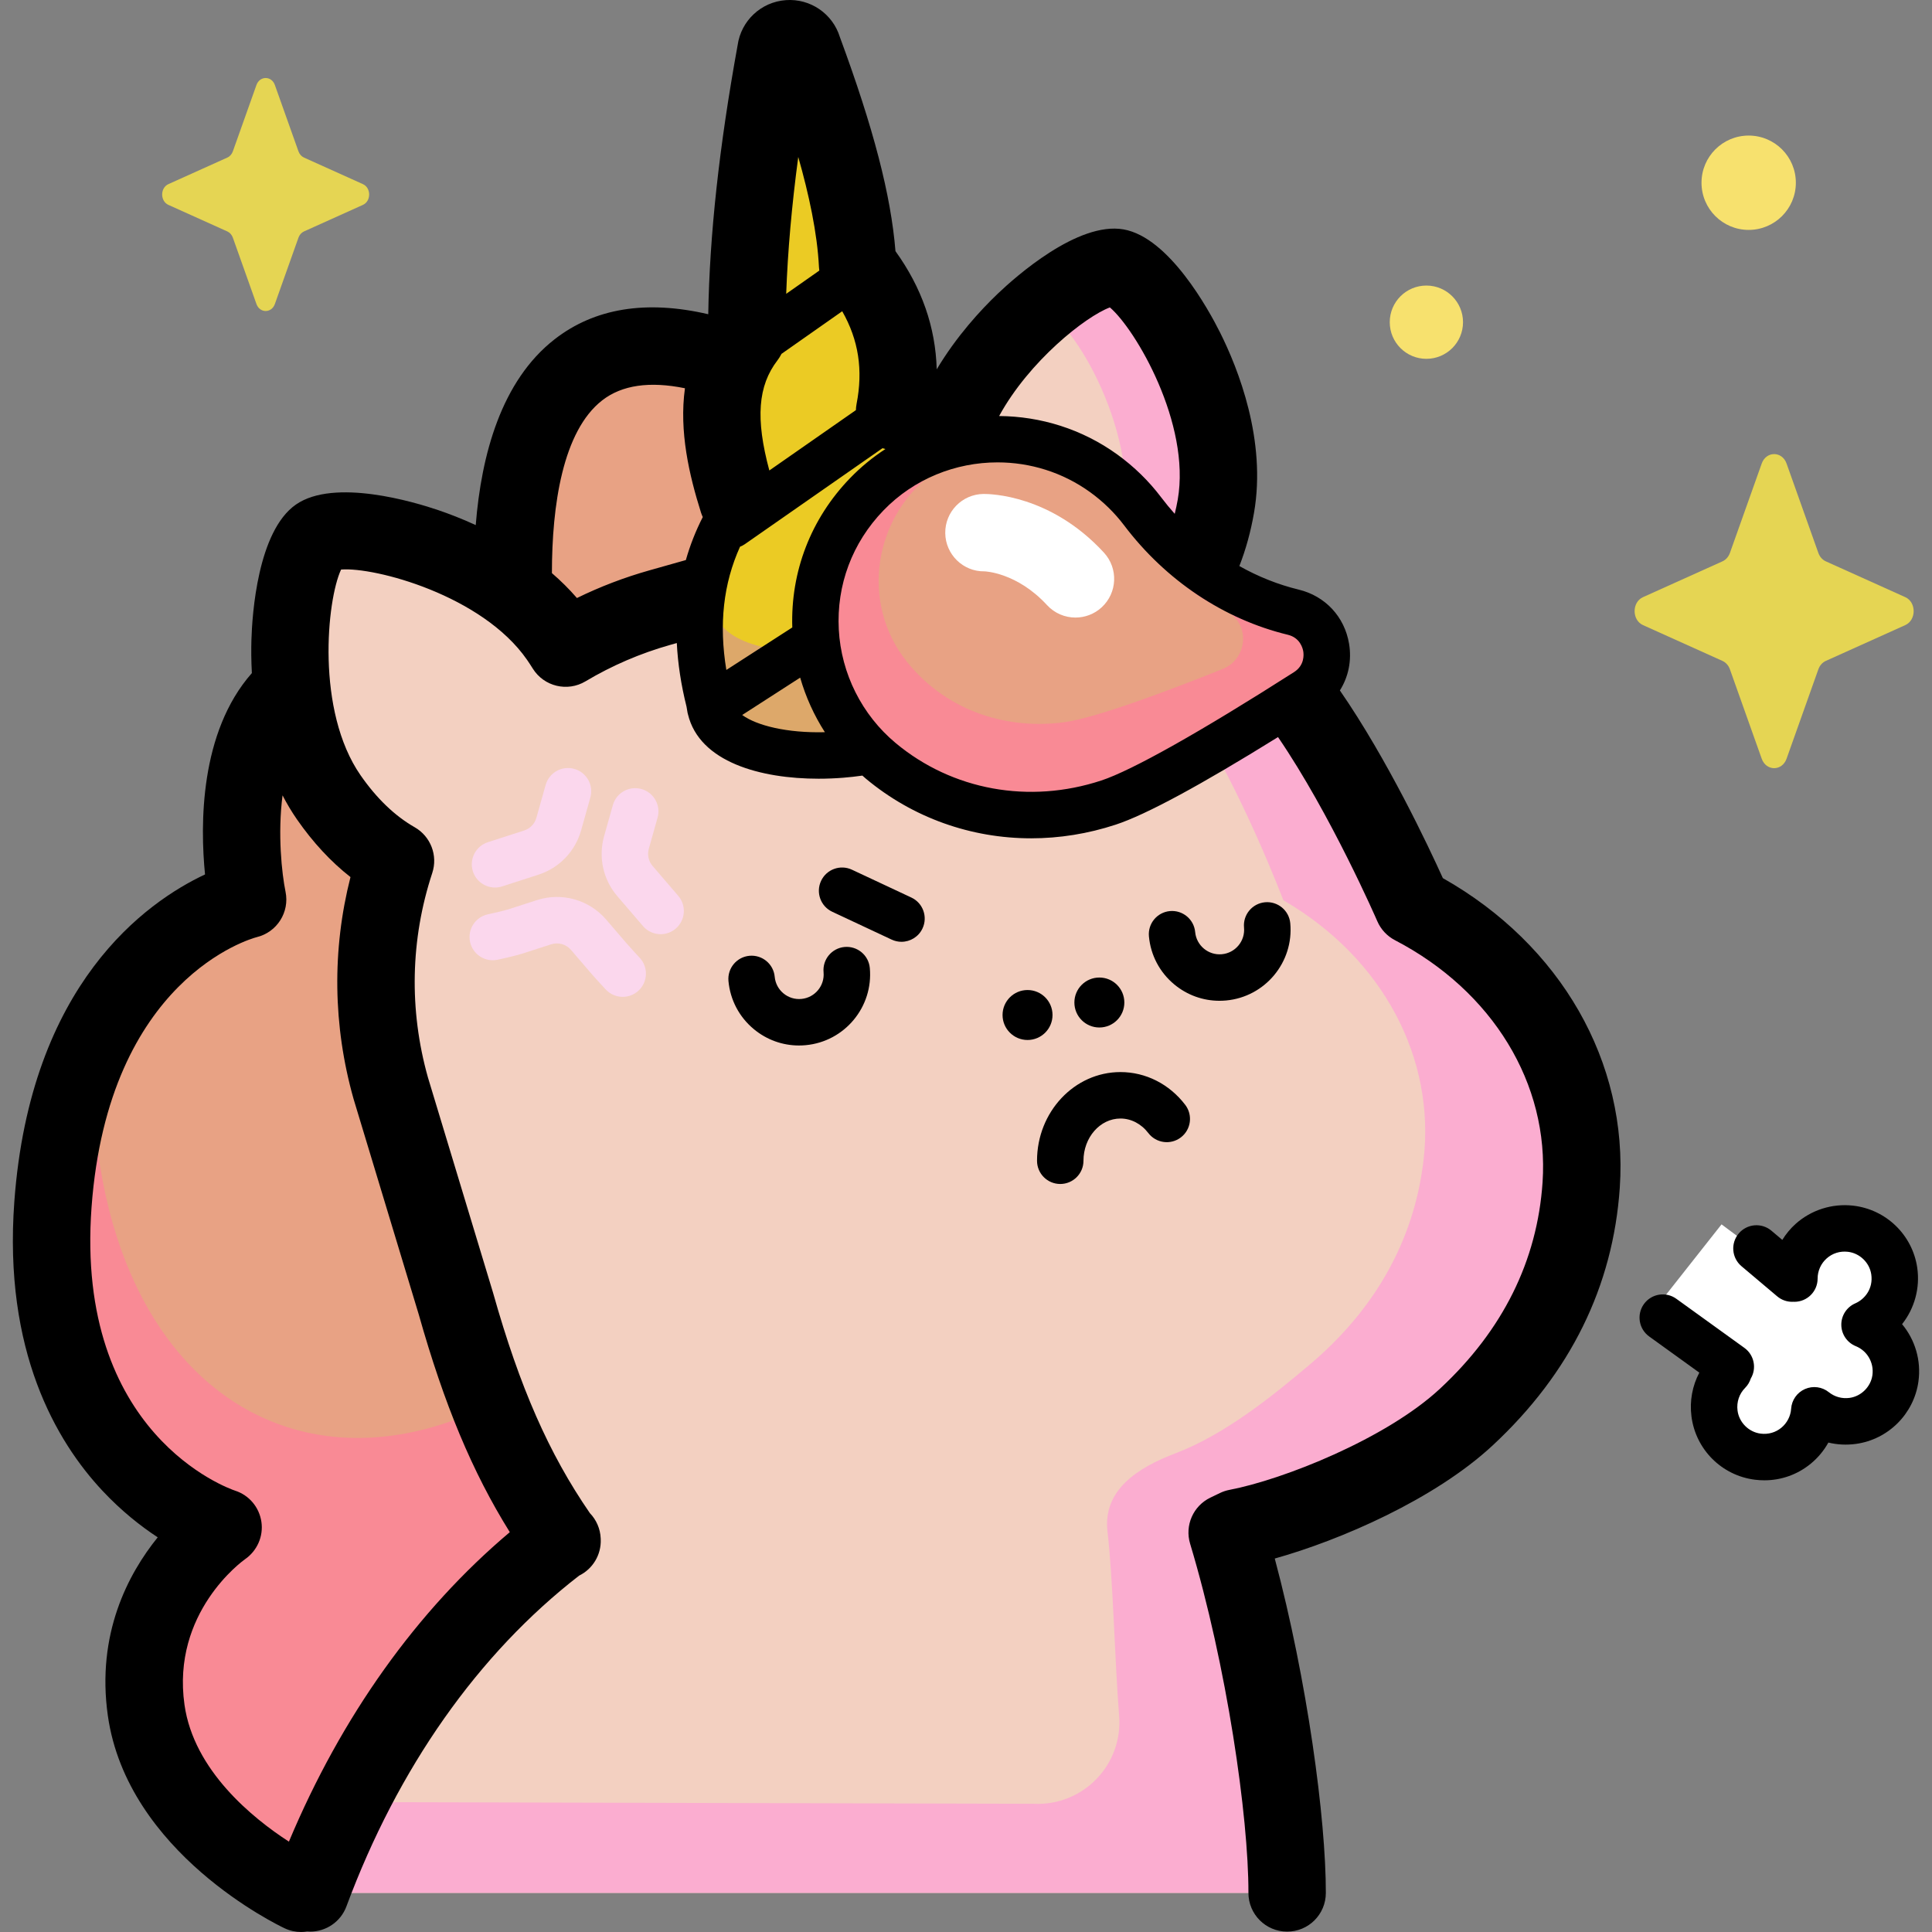 <?xml version="1.0"?>
<svg xmlns="http://www.w3.org/2000/svg" xmlns:xlink="http://www.w3.org/1999/xlink" xmlns:svgjs="http://svgjs.com/svgjs" version="1.1" width="512" height="512" x="0" y="0" viewBox="0 0 512 512" style="enable-background:new 0 0 512 512" xml:space="preserve" class=""><rect x="0" y="0" width="512" height="512" fill="#808080" stroke="none"/><g><g xmlns="http://www.w3.org/2000/svg"><g><path d="m79.807 501.742s-36.639-17.191-41.074-48.53c-4.435-31.338 20.356-48.432 20.356-48.432s-50.168-16.059-45.06-85.606c5.107-69.547 51.592-80.79 51.592-80.79s-18.977-92.574 73.071-54.475c0 0-23.174-124.705 65.358-84.05l23.893 223.053z" fill="#e8a284" data-original="#e8a284" style="" class=""/><path d="m58.948 403.061s-53.922-16.15-48.745-88.922c.931-13.087 11.214-31.663 14.485-41.122-4.836 103.917 70.781 140.782 137.806 75.548 3.597-3.501 19.658 31.305 24.402 29.946l-105.283 125.653s-39.405-17.506-44.303-50.212c-4.898-32.705 21.638-50.891 21.638-50.891z" fill="#f98a95" data-original="#d57b84" style="" class=""/><path d="m82.193 501.641c15.144-40.782 39.048-72.655 66.747-93.524l.01.239c-11.222-15.902-19.974-34.003-28.123-62.856l-17.273-57.109c-5.803-20.544-4.954-41.393 1.259-60.25-6.313-3.605-12.361-9.162-17.69-16.842-16.231-23.389-10.123-64.113-2.84-69.167 7.283-5.055 47.57 3.472 63.802 26.86.641.924 1.239 1.847 1.816 2.768 7.623-4.551 15.959-8.192 24.91-10.72l61.283-17.309c4.577-1.293 9.071-2.186 13.477-2.738-.964-5.808-.933-12.312.306-19.423 4.833-27.755 37.45-52.183 46.092-50.678 8.643 1.505 31.082 35.52 26.249 63.275-1.599 9.183-4.75 16.735-8.964 22.62 14.249 9.188 25.184 20.563 31.688 29.596 15.697 21.8 29.471 53.682 29.471 53.682 30.295 15.77 46.616 44.447 44.613 73.964-1.653 24.355-12.666 44.98-30.411 61.486-15.597 14.507-44.25 26.22-60.857 29.389l-2.55 1.229c9.719 32.267 15.939 73.863 15.893 95.508" fill="#f3d0c1" data-original="#efc5b4" style="" class=""/><path d="m374.414 240.066s-13.775-31.882-29.471-53.683c-6.505-9.033-17.439-20.408-31.688-29.596 4.214-5.885 7.365-13.437 8.964-22.62 4.833-27.755-17.607-61.77-26.249-63.275-3.855-.671-12.479 3.826-21.28 11.466.633-.058 1.194-.039 1.668.067 7.744 1.724 26.582 33.4 21.045 58.27-1.832 8.229-4.997 14.919-9.052 20.057 12.485 8.901 21.884 19.638 27.379 28.073 13.261 20.357 24.361 49.739 24.361 49.739 26.704 15.525 40.239 42.119 37.184 68.701-2.52 21.933-13.339 40.101-30.067 54.264-9.695 8.208-22.519 18.61-35.583 23.565-10.125 3.841-19.426 9.763-18.125 20.827 1.485 12.627 1.943 34.708 3.08 48.752 1.052 12.995-9.545 23.956-22.568 23.348l-180.604-.448c-6.747 11.465-6.205 10.575-11.215 24.066h258.909c.046-21.645-6.174-63.242-15.893-95.508l2.55-1.229c16.607-3.169 45.259-14.882 60.857-29.389 17.745-16.505 28.759-37.13 30.411-61.485 2.003-29.516-14.318-58.192-44.613-73.962z" fill="#fbadd0" data-original="#d994b3" style="" class=""/><path d="m188.231 187.609c-.097-.449-.175-.907-.209-1.382-4.431-17.356-3.583-33.76 4.97-48.773-5.352-19.306-4.649-35.763 4.913-48.216-.099-23.054 2.769-48.523 7.713-75.682.416-4.085 6.204-4.507 7.208-.526 7.725 20.87 13.636 40.631 14.454 57.276 8.862 11.135 12.693 23.86 9.778 38.747 7.919 11.569 12.009 24.805 10.22 40.5 10.177 11.612 9.134 25.26 9.163 31.571-1.166 21.553-63.904 26.435-68.21 6.485z" fill="#ebcb24" data-original="#f6e06e" style="" class=""/><path d="m188.231 187.609c-.097-.449-.175-.907-.209-1.382-3.147-12.326-3.612-24.168-.565-35.376.35 3.315.957 6.672 1.821 10.073.027.406.092.797.174 1.181 3.635 17.033 58.762 12.398 59.945-6.046.004-1.042.044-2.32.044-3.772 7.852 10.951 6.974 23.016 7.001 28.838-1.167 21.552-63.905 26.434-68.211 6.484z" fill="#dda86a" data-original="#dda86a" style=""/><path d="m342.732 162.236c-16.057-3.891-29.958-13.55-39.924-26.729-2.831-3.743-6.27-7.147-10.306-10.065-19.28-13.937-46.277-11.559-62.806 5.551-19.714 20.407-17.656 52.842 3.746 70.667 18.427 15.347 41.407 17.251 60.323 11.031 11.019-3.624 34.658-18.008 52.473-29.384 8.623-5.507 6.438-18.661-3.506-21.071z" fill="#e8a284" data-original="#e8a284" style="" class=""/><path d="m233.442 201.661c18.427 15.347 41.407 17.251 60.323 11.031 11.019-3.624 34.658-18.008 52.473-29.384 8.624-5.507 6.439-18.661-3.506-21.071-16.057-3.891-29.958-13.55-39.924-26.729-2.831-3.743-6.27-7.147-10.306-10.065-19.28-13.937-46.277-11.559-62.806 5.551-19.715 20.407-17.656 52.841 3.746 70.667zm14.957-77.169c14.396-10.054 34.072-8.186 45.776 4.333 2.451 2.621 4.401 5.511 5.864 8.563 5.153 10.744 13.65 19.492 24.556 24.398 6.754 3.039 6.343 12.737-.654 15.537-14.455 5.783-33.53 12.947-41.959 14.082-14.469 1.949-30.628-2.451-41.51-15.866-12.638-15.582-9.243-39.056 7.927-51.047z" fill="#f98a95" data-original="#d57b84" style="" class=""/><path d="m458.144 363.431c-2.782 2.782-4.338 6.791-3.786 11.146.75 5.924 5.534 10.706 11.458 11.455 7.809.988 14.486-4.802 14.993-12.285 2.724 2.19 6.322 3.336 10.193 2.806 5.808-.795 10.504-5.479 11.304-11.286.878-6.377-2.771-12.026-8.188-14.219 5.288-2.291 8.799-7.908 7.876-14.217-.861-5.883-5.719-10.552-11.628-11.211-8.032-.895-14.832 5.368-14.832 13.219l-19.307-14.37-18.484 23.427z" fill="#ffffff" data-original="#ffffff" style="" class=""/><path d="m473.46 122.849 8.426 23.691c.361 1.014 1.075 1.818 1.976 2.224l21.048 9.483c2.974 1.34 2.974 6.078 0 7.417l-21.048 9.483c-.901.406-1.615 1.21-1.976 2.224l-8.426 23.691c-1.19 3.347-5.4 3.347-6.59 0l-8.426-23.691c-.361-1.014-1.075-1.818-1.976-2.224l-21.049-9.483c-2.974-1.34-2.974-6.078 0-7.417l21.049-9.483c.901-.406 1.615-1.21 1.976-2.224l8.426-23.691c1.19-3.347 5.4-3.347 6.59 0z" fill="#e5d553" data-original="#fbf2aa" style="" class=""/><path d="m72.846 22.536 6.25 17.574c.268.752.797 1.349 1.466 1.65l15.613 7.035c2.206.994 2.206 4.508 0 5.502l-15.613 7.035c-.669.301-1.198.897-1.466 1.65l-6.25 17.574c-.883 2.483-4.005 2.483-4.888 0l-6.25-17.574c-.268-.752-.797-1.349-1.466-1.65l-15.613-7.035c-2.206-.994-2.206-4.508 0-5.502l15.613-7.035c.669-.301 1.198-.897 1.466-1.65l6.25-17.574c.882-2.483 4.005-2.483 4.888 0z" fill="#e5d553" data-original="#fbf2aa" style="" class=""/><g fill="#f7e16e"><circle cx="463.418" cy="48.428" r="12.501" fill="#f7e16e" data-original="#f7e16e" style=""/><path d="m387.715 85.385c0 5.362-4.347 9.709-9.709 9.709s-9.709-4.347-9.709-9.709 4.347-9.709 9.709-9.709 9.709 4.347 9.709 9.709z" fill="#f7e16e" data-original="#f7e16e" style=""/></g></g><g><g fill="#3c122c"><path d="m382.371 232.715c-3.84-8.488-14.711-31.554-27.288-49.743 2.268-3.584 3.176-7.927 2.433-12.381-1.19-7.138-6.3-12.631-13.336-14.336-5.477-1.327-10.767-3.445-15.738-6.245 1.705-4.359 3.006-9.061 3.88-14.084 3.354-19.261-4.201-38.235-9.003-47.831-2.939-5.873-13.47-25.197-25.591-27.308-12.109-2.104-28.564 12.517-33.315 17.051-4.493 4.287-10.909 11.229-16.172 20.041-.308-11.146-3.951-21.633-10.932-31.318-1.207-14.884-5.816-32.594-14.732-56.736-1.899-6.182-7.819-10.268-14.323-9.789-6.579.48-11.873 5.47-12.778 11.955-4.892 26.935-7.442 50.326-7.781 71.282-16.465-3.825-30.117-1.62-40.727 6.649-14.106 10.993-19.41 30.568-20.894 49.232-3.733-1.716-7.161-3.023-9.947-3.97-6.27-2.132-27.522-8.538-37.694-1.479-10.173 7.06-11.606 29.209-11.802 35.829-.074 2.488-.069 5.495.117 8.842-13.88 15.725-13.704 40.333-12.414 53.359-15.545 7.3-46.293 28.919-50.535 86.687-2.91 39.631 11.096 63.555 23.358 76.646 5.028 5.368 10.14 9.387 14.64 12.338-7.838 9.691-16.282 25.605-13.22 47.242 5.153 36.411 45.172 55.58 46.873 56.378 1.407.66 2.887.973 4.344.973.535 0 1.065-.052 1.59-.135.27.022.54.036.808.036 4.165 0 8.082-2.556 9.617-6.69 13.621-36.68 34.917-66.939 61.659-87.646 3.615-1.771 5.903-5.534 5.731-9.638l-.01-.239c-.107-2.549-1.153-4.918-2.867-6.694-10.873-15.789-18.581-33.347-25.623-58.282-.017-.061-.035-.122-.053-.182l-17.246-57.015c-5.03-17.875-4.631-36.602 1.154-54.163 1.527-4.632-.42-9.699-4.655-12.117-5.259-3.003-10.087-7.64-14.35-13.783-11.853-17.079-8.958-46.403-5.156-54.512 8.931-.725 37.412 6.824 49.263 23.9.481.693.974 1.445 1.552 2.368 2.962 4.727 9.161 6.22 13.949 3.361 7-4.179 14.55-7.428 22.441-9.656l1.764-.498c.27 5.446 1.128 11.074 2.579 16.873.045.383.124.789.202 1.197.016.11.034.219.055.328.006.028.008.053.014.081.001.005.001.01.003.015v.001.001c0 .001.001.001.001.003.014.064.033.125.048.189.017.069.033.138.053.207 3.061 12.697 19.317 17.062 34.622 17.061 2.198 0 4.377-.09 6.493-.258 1.68-.133 3.39-.323 5.109-.568.322.282.634.572.963.846 12.44 10.362 27.872 15.774 43.765 15.774 7.458 0 15.021-1.193 22.419-3.626 7.986-2.626 22.438-10.43 43.001-23.202 13.997 20.477 26.184 48.505 26.311 48.799.936 2.164 2.588 3.94 4.679 5.028 25.898 13.481 40.886 38.07 39.116 64.171-1.413 20.826-10.552 39.22-27.164 54.67-14.278 13.28-41.576 24.111-55.793 26.824-.876.167-1.727.448-2.531.835l-2.55 1.229c-4.546 2.192-6.823 7.365-5.367 12.198 9.73 32.301 15.5 72.411 15.458 92.528-.012 5.665 4.57 10.266 10.235 10.278 5.698.014 10.266-4.57 10.278-10.235.041-19.575-4.956-56.49-13.535-88.631 17.274-4.828 42.356-15.664 57.776-30.006 20.557-19.12 31.882-42.1 33.66-68.302 2.253-33.231-15.638-64.346-46.891-82.007zm-289.49-.279c-4.911 19.265-4.656 39.417.803 58.743.017.061.035.121.053.181l17.247 57.022c6.742 23.85 14.158 41.679 24.119 57.656-24.602 20.739-44.607 48.796-58.54 82.019-9.619-6.241-25.209-18.86-27.674-36.281-3.454-24.414 15.28-38.023 16.023-38.552 3.219-2.22 4.931-6.066 4.358-9.934s-3.26-7.064-6.985-8.256c-1.735-.583-42.443-14.975-38.027-75.108 4.45-60.594 42.257-71.174 43.774-71.572 5.369-1.299 8.746-6.617 7.637-12.029-.991-4.835-2.123-15.354-.792-25.55 1.122 2.176 2.388 4.311 3.82 6.374 4.23 6.093 8.98 11.21 14.184 15.287zm201.247-150.969c6.785 5.761 21.493 30.797 17.985 50.941-.225 1.295-.501 2.54-.799 3.762-1.25-1.401-2.451-2.86-3.597-4.374-3.261-4.314-7.167-8.129-11.61-11.341-9.374-6.776-20.365-10.122-31.33-10.202 7.971-14.581 22.875-26.355 29.351-28.786zm-82.584-39.868c2.816 9.871 5.047 20.143 5.492 29.21.002.045.01.087.013.132.013.209.037.417.063.626.006.046.008.093.014.139l-8.777 6.161c.403-11.24 1.46-23.268 3.195-36.268zm-5.504 53.886c.061-.079.11-.163.168-.242.114-.158.227-.316.332-.481.082-.128.157-.257.233-.387.092-.159.182-.319.266-.483.019-.038.042-.073.061-.111l16.096-11.298c4.35 7.625 5.562 15.586 3.797 24.599-.106.539-.154 1.075-.173 1.607l-22.938 15.991c-3.71-13.779-3.023-22.448 2.158-29.195zm-24.284 52.936-9.733 2.749c-6.597 1.863-13.002 4.313-19.13 7.312-2.072-2.403-4.308-4.595-6.631-6.602-.002-17.918 2.849-37.63 13.327-45.785 5.218-4.061 12.568-5.113 21.927-3.203-1.585 11.455 1.142 23.065 4.244 32.913.133.423.299.827.48 1.22-1.871 3.666-3.366 7.467-4.484 11.396zm14.36-3.541c.432-.172.855-.378 1.253-.656l36.486-25.436c.256.084.523.144.787.211-3.354 2.176-6.504 4.749-9.372 7.718-10.383 10.748-15.78 24.756-15.306 39.563l-17.477 11.264c-1.994-12.107-.798-22.883 3.629-32.664zm.573 44.599 15.365-9.902c1.473 5.116 3.677 9.993 6.55 14.462-10.094.251-18.072-1.77-21.915-4.56zm95.153 17.366c-19.104 6.283-39.464 2.576-54.461-9.913-8.96-7.462-14.46-18.424-15.091-30.074-.64-11.81 3.563-23.028 11.832-31.588 8.123-8.408 19.148-12.738 30.236-12.738 8.582 0 17.201 2.594 24.539 7.897 3.45 2.495 6.479 5.452 9.003 8.789 11.037 14.596 26.444 24.894 43.384 28.998v-.001c3.248.788 3.954 3.566 4.093 4.4.139.835.374 3.7-2.452 5.504-24.827 15.856-42.968 26.058-51.083 28.726z" fill="#000000" data-original="#3c122c" style="" class=""/><path d="m211.747 277.067c-4.376 0-8.576-1.51-11.984-4.341-3.866-3.21-6.25-7.733-6.714-12.737-.313-3.384 2.176-6.382 5.561-6.695 3.389-.309 6.382 2.177 6.695 5.561.16 1.729.984 3.293 2.32 4.402s3.019 1.632 4.754 1.472c3.57-.331 6.205-3.505 5.874-7.075-.314-3.385 2.176-6.382 5.56-6.696 3.39-.303 6.382 2.176 6.696 5.56.957 10.328-6.666 19.509-16.994 20.466-.591.056-1.181.083-1.768.083z" fill="#000000" data-original="#3c122c" style="" class=""/><path d="m323.173 265.218c-4.375 0-8.575-1.51-11.983-4.34-3.865-3.21-6.25-7.733-6.714-12.736-.314-3.385 2.176-6.382 5.56-6.696 3.386-.306 6.382 2.176 6.696 5.56.331 3.57 3.507 6.209 7.074 5.874 1.729-.16 3.293-.984 4.402-2.32 1.11-1.336 1.633-3.025 1.472-4.754-.313-3.385 2.176-6.382 5.56-6.696 3.385-.309 6.382 2.177 6.696 5.56.957 10.328-6.666 19.509-16.994 20.467-.591.054-1.182.081-1.769.081z" fill="#000000" data-original="#3c122c" style="" class=""/><path d="m280.977 313.767c-3.399 0-6.154-2.756-6.154-6.154 0-12.959 9.918-23.503 22.109-23.503 6.69 0 12.947 3.165 17.165 8.683 2.064 2.7 1.548 6.562-1.152 8.627-2.699 2.064-6.562 1.549-8.627-1.152-1.87-2.446-4.562-3.849-7.386-3.849-5.404 0-9.801 5.022-9.801 11.194 0 3.399-2.755 6.154-6.154 6.154z" fill="#000000" data-original="#3c122c" style="" class=""/></g><path d="m285.012 163.66c-2.768 0-5.527-1.113-7.549-3.311-7.953-8.64-16.451-8.934-16.566-8.934-5.646.094-10.318-4.452-10.395-10.117-.077-5.664 4.453-10.318 10.117-10.395 1.792-.012 17.812.207 31.937 15.553 3.836 4.168 3.568 10.657-.6 14.493-1.971 1.814-4.461 2.711-6.944 2.711z" fill="#ffffff" data-original="#ffffff" style="" class=""/><path d="m238.901 249.586c-.874 0-1.763-.187-2.607-.583l-15.739-7.374c-3.078-1.442-4.404-5.106-2.962-8.184 1.441-3.078 5.105-4.405 8.184-2.962l15.739 7.374c3.078 1.442 4.404 5.106 2.962 8.183-1.047 2.235-3.263 3.546-5.577 3.546z" fill="#000000" data-original="#3c122c" style="" class=""/><path d="m175.076 247.57c-1.733 0-3.456-.728-4.673-2.146l-6.799-7.921c-3.768-4.39-5.08-10.334-3.512-15.902l2.323-8.244c.921-3.271 4.318-5.175 7.592-4.254 3.271.921 5.176 4.321 4.254 7.592l-2.323 8.244c-.448 1.592-.073 3.292 1.005 4.548l6.798 7.921c2.214 2.579 1.918 6.464-.662 8.678-1.159.996-2.585 1.484-4.003 1.484z" fill="#fbd7ed" data-original="#d789b9" style="" class=""/><path d="m165.025 264.176c-1.651 0-3.297-.66-4.509-1.965-.111-.119-2.726-2.934-4.029-4.452l-5.172-6.026c-1.297-1.51-3.356-2.092-5.254-1.48l-7.557 2.439c-2.048.662-6.17 1.547-6.633 1.646-3.326.709-6.593-1.411-7.302-4.735s1.411-6.593 4.734-7.302c1.513-.323 4.323-.967 5.419-1.321l7.559-2.439c6.628-2.137 13.84-.107 18.374 5.177l5.171 6.025c1.145 1.334 3.68 4.063 3.705 4.09 2.314 2.49 2.171 6.383-.319 8.697-1.184 1.102-2.688 1.646-4.187 1.646z" fill="#fbd7ed" data-original="#d789b9" style="" class=""/><path d="m131.184 235.205c-2.599 0-5.014-1.659-5.855-4.266-1.044-3.234.732-6.703 3.966-7.747l9.621-3.105c1.574-.508 2.782-1.762 3.23-3.354l2.456-8.716c.922-3.271 4.32-5.178 7.593-4.254 3.271.921 5.176 4.321 4.254 7.592l-2.456 8.716c-1.569 5.567-5.792 9.951-11.296 11.729l-9.621 3.105c-.629.204-1.266.3-1.892.3z" fill="#fbd7ed" data-original="#d789b9" style="" class=""/><path d="m278.929 268.987c0 3.656-2.964 6.62-6.621 6.62-3.656 0-6.621-2.964-6.621-6.62s2.964-6.62 6.621-6.62c3.657-.001 6.621 2.963 6.621 6.62z" fill="#000000" data-original="#3c122c" style="" class=""/><path d="m297.963 265.677c0 3.656-2.964 6.62-6.621 6.62-3.656 0-6.62-2.964-6.62-6.62s2.964-6.621 6.62-6.621c3.657 0 6.621 2.964 6.621 6.621z" fill="#000000" data-original="#3c122c" style="" class=""/><path d="m504.07 350.918c3.255-4.123 4.813-9.512 4.014-14.978-1.274-8.701-8.279-15.461-17.037-16.437-5.527-.614-11.062 1.146-15.182 4.832-1.393 1.247-2.567 2.687-3.535 4.247l-2.88-2.43c-2.597-2.192-6.479-1.863-8.672.735-2.192 2.598-1.863 6.48.735 8.672l9.461 7.982c1.155.975 2.564 1.45 3.966 1.45.097 0 .193-.011.29-.016.102.005.202.016.304.016 3.399 0 6.154-2.755 6.154-6.154 0-2.031.869-3.975 2.385-5.331 1.536-1.375 3.532-2.006 5.611-1.772 3.149.351 5.765 2.868 6.221 5.985.555 3.798-1.726 6.593-4.233 7.68-2.276.986-3.737 3.241-3.707 5.721s1.546 4.7 3.844 5.63c3.044 1.232 4.853 4.388 4.401 7.674-.423 3.072-2.964 5.608-6.042 6.029-2 .272-3.954-.261-5.503-1.505-1.788-1.438-4.226-1.761-6.326-.84s-3.515 2.933-3.67 5.221c-.132 1.953-1.078 3.789-2.596 5.038-1.527 1.258-3.475 1.813-5.485 1.557-3.15-.398-5.726-2.974-6.125-6.123-.285-2.25.456-4.445 2.033-6.022.707-.708 1.181-1.551 1.471-2.44 1.618-2.712.924-6.256-1.685-8.137l-18.034-13.009c-2.757-1.988-6.602-1.365-8.592 1.391-1.988 2.757-1.366 6.603 1.391 8.592l13.289 9.585c-1.849 3.499-2.6 7.514-2.084 11.588 1.112 8.774 8.017 15.677 16.793 16.787.849.107 1.694.16 2.532.16 4.502 0 8.803-1.531 12.319-4.426 1.897-1.562 3.466-3.462 4.641-5.578 2.348.569 4.815.696 7.3.357 8.574-1.173 15.386-7.976 16.567-16.544.772-5.603-.908-11.073-4.334-15.187z" fill="#000000" data-original="#3c122c" style="" class=""/></g></g></g></svg>
